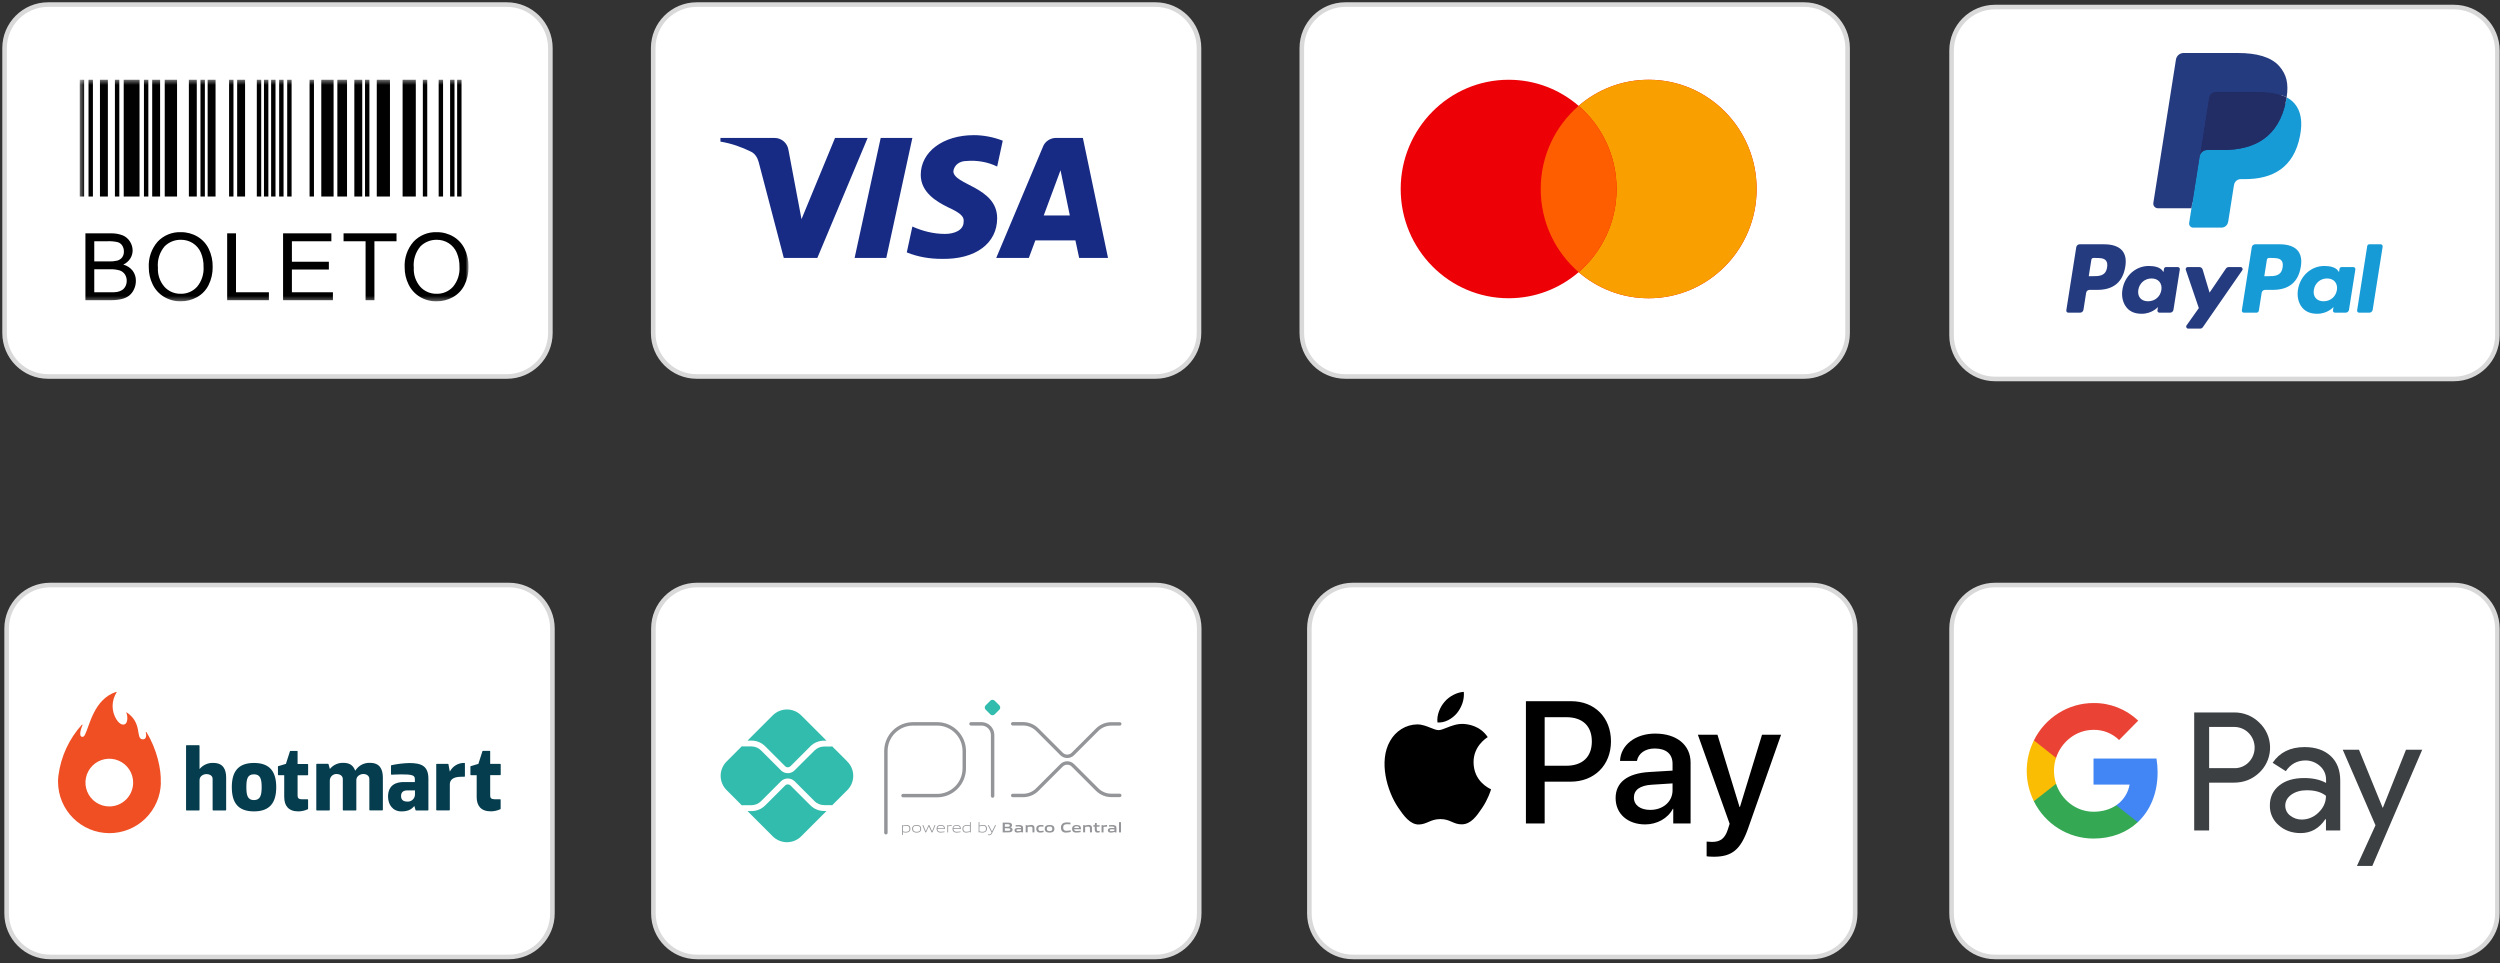 <svg xmlns="http://www.w3.org/2000/svg" width="545" height="210" viewBox="0 0 545 210" fill="none"><rect x="0" y="0" width="545" height="210" fill="#333333" stroke="none"/><path d="M534.943 1.538H434.929C429.691 1.538 425.445 5.785 425.445 11.025V73.125C425.445 78.365 429.691 82.612 434.929 82.612H534.943C540.181 82.612 544.427 78.365 544.427 73.125V11.025C544.427 5.785 540.181 1.538 534.943 1.538Z" fill="white" stroke="#D9D9D9"></path><path fill-rule="evenodd" clip-rule="evenodd" d="M458.726 53.256H453.361C452.994 53.256 452.682 53.523 452.625 53.886L450.454 67.648C450.411 67.92 450.621 68.164 450.897 68.164H453.458C453.825 68.164 454.137 67.897 454.194 67.534L454.78 63.822C454.835 63.459 455.149 63.192 455.515 63.192H457.213C460.748 63.192 462.788 61.482 463.321 58.092C463.561 56.608 463.331 55.443 462.637 54.627C461.874 53.731 460.521 53.256 458.726 53.256ZM459.345 58.283C459.052 60.209 457.581 60.209 456.158 60.209H455.349L455.917 56.612C455.949 56.395 456.139 56.235 456.358 56.235H456.729C457.698 56.235 458.612 56.235 459.084 56.787C459.365 57.117 459.452 57.606 459.345 58.283ZM474.762 58.221H472.193C471.974 58.221 471.786 58.381 471.752 58.599L471.638 59.317L471.458 59.057C470.903 58.249 469.662 57.98 468.424 57.98C465.585 57.98 463.161 60.131 462.688 63.148C462.443 64.653 462.792 66.092 463.645 67.096C464.428 68.019 465.549 68.403 466.88 68.403C469.168 68.403 470.438 66.932 470.438 66.932L470.322 67.646C470.279 67.919 470.489 68.164 470.763 68.164H473.078C473.445 68.164 473.755 67.897 473.814 67.534L475.202 58.737C475.247 58.467 475.036 58.221 474.762 58.221ZM471.181 63.223C470.934 64.692 469.768 65.677 468.284 65.677C467.537 65.677 466.941 65.438 466.558 64.984C466.178 64.534 466.034 63.892 466.154 63.178C466.387 61.723 467.57 60.705 469.034 60.705C469.763 60.705 470.357 60.947 470.746 61.405C471.138 61.867 471.293 62.512 471.181 63.223ZM485.864 58.221H488.445C488.807 58.221 489.018 58.626 488.812 58.923L480.225 71.322C480.087 71.523 479.858 71.642 479.613 71.642H477.035C476.671 71.642 476.459 71.233 476.669 70.936L479.344 67.161L476.5 58.812C476.402 58.522 476.616 58.221 476.925 58.221H479.461C479.791 58.221 480.082 58.437 480.177 58.753L481.686 63.795L485.246 58.548C485.386 58.343 485.617 58.221 485.864 58.221Z" fill="#253B80"></path><path fill-rule="evenodd" clip-rule="evenodd" d="M513.854 67.648L516.056 53.634C516.09 53.416 516.278 53.256 516.497 53.255H518.975C519.249 53.255 519.46 53.501 519.417 53.773L517.246 67.534C517.189 67.897 516.877 68.164 516.509 68.164H514.295C514.021 68.164 513.811 67.919 513.854 67.648ZM496.993 53.256H491.627C491.259 53.256 490.947 53.523 490.89 53.886L488.721 67.648C488.678 67.919 488.888 68.164 489.161 68.164H491.915C492.172 68.164 492.389 67.978 492.43 67.723L493.046 63.822C493.103 63.459 493.415 63.192 493.78 63.192H495.479C499.014 63.192 501.052 61.481 501.587 58.091C501.826 56.608 501.595 55.443 500.9 54.626C500.14 53.73 498.788 53.256 496.993 53.256ZM497.61 58.283C497.319 60.209 495.848 60.209 494.424 60.209H493.615L494.184 56.612C494.218 56.395 494.405 56.234 494.625 56.234H494.996C495.965 56.234 496.879 56.234 497.352 56.787C497.633 57.117 497.719 57.606 497.61 58.283ZM513.028 58.221H510.46C510.239 58.221 510.051 58.381 510.019 58.599L509.905 59.317L509.726 59.057C509.169 58.249 507.929 57.98 506.692 57.98C503.852 57.98 501.428 60.13 500.955 63.148C500.712 64.653 501.059 66.092 501.912 67.096C502.697 68.019 503.816 68.403 505.149 68.403C507.436 68.403 508.705 66.932 508.705 66.932L508.589 67.646C508.546 67.919 508.756 68.164 509.032 68.164H511.347C511.712 68.164 512.024 67.897 512.081 67.534L513.471 58.737C513.514 58.467 513.304 58.221 513.028 58.221ZM509.446 63.223C509.2 64.691 508.034 65.677 506.548 65.677C505.803 65.677 505.206 65.438 504.823 64.984C504.444 64.534 504.301 63.892 504.42 63.178C504.653 61.723 505.835 60.705 507.299 60.705C508.029 60.705 508.622 60.947 509.012 61.405C509.405 61.867 509.56 62.512 509.446 63.223Z" fill="#179BD7"></path><path d="M478.582 48.333L479.242 44.142L477.773 44.108H470.757L475.633 13.183C475.647 13.089 475.697 13.002 475.769 12.94C475.84 12.879 475.933 12.845 476.028 12.845H487.857C491.785 12.845 494.494 13.662 495.91 15.276C496.574 16.032 496.996 16.824 497.2 17.694C497.415 18.607 497.419 19.699 497.208 21.03L497.195 21.127V21.98L497.857 22.356C498.415 22.652 498.86 22.991 499.2 23.38C499.767 24.027 500.135 24.85 500.29 25.825C500.45 26.828 500.397 28.021 500.135 29.373C499.833 30.927 499.343 32.281 498.683 33.388C498.074 34.409 497.3 35.255 496.381 35.911C495.503 36.535 494.46 37.008 493.28 37.311C492.139 37.608 490.835 37.758 489.407 37.758H488.487C487.828 37.758 487.188 37.996 486.686 38.421C486.183 38.855 485.85 39.447 485.748 40.096L485.679 40.473L484.514 47.86L484.46 48.131C484.446 48.217 484.422 48.26 484.388 48.289C484.355 48.315 484.31 48.333 484.265 48.333H478.582Z" fill="#253B80"></path><path d="M498.486 21.226C498.45 21.452 498.41 21.682 498.365 21.92C496.805 29.932 491.468 32.7 484.652 32.7H481.18C480.348 32.7 479.644 33.305 479.515 34.128L477.737 45.401L477.235 48.597C477.151 49.137 477.566 49.624 478.111 49.624H484.267C484.996 49.624 485.614 49.094 485.729 48.375L485.79 48.062L486.948 40.705L487.024 40.301C487.136 39.579 487.757 39.05 488.487 39.05H489.407C495.37 39.05 500.04 36.627 501.404 29.618C501.975 26.69 501.68 24.245 500.171 22.525C499.714 22.006 499.148 21.576 498.486 21.226Z" fill="#179BD7"></path><path d="M496.853 20.575C496.615 20.506 496.369 20.443 496.117 20.386C495.863 20.331 495.603 20.281 495.336 20.238C494.399 20.087 493.375 20.015 492.277 20.015H483.005C482.775 20.015 482.56 20.067 482.365 20.16C481.937 20.366 481.62 20.771 481.543 21.267L479.57 33.764L479.513 34.128C479.644 33.306 480.346 32.7 481.18 32.7H484.65C491.466 32.7 496.803 29.931 498.364 21.92C498.41 21.683 498.45 21.452 498.484 21.226C498.09 21.017 497.662 20.838 497.201 20.685C497.089 20.647 496.972 20.611 496.853 20.575Z" fill="#222D65"></path><path d="M481.541 21.266C481.618 20.77 481.936 20.366 482.363 20.161C482.558 20.068 482.775 20.016 483.003 20.016H492.275C493.373 20.016 494.398 20.088 495.334 20.239C495.601 20.282 495.862 20.331 496.115 20.387C496.367 20.444 496.614 20.507 496.852 20.576C496.97 20.611 497.088 20.648 497.202 20.685C497.662 20.837 498.09 21.018 498.484 21.226C498.948 18.265 498.481 16.249 496.881 14.423C495.117 12.414 491.932 11.553 487.857 11.553H476.028C475.195 11.553 474.485 12.159 474.357 12.983L469.429 44.226C469.332 44.844 469.808 45.402 470.432 45.402H477.735L479.568 33.763L481.541 21.266Z" fill="#253B80"></path><path d="M393.294 1H293.28C288.042 1 283.796 5.248 283.796 10.488V72.588C283.796 77.827 288.042 82.075 293.28 82.075H393.294C398.531 82.075 402.778 77.827 402.778 72.588V10.488C402.778 5.248 398.531 1 393.294 1Z" fill="white" stroke="#D9D9D9"></path><path fill-rule="evenodd" clip-rule="evenodd" d="M344.149 59.329C340.04 62.876 334.71 65.018 328.885 65.018C315.887 65.018 305.351 54.356 305.351 41.203C305.351 28.05 315.887 17.387 328.885 17.387C334.71 17.387 340.04 19.529 344.149 23.077C348.258 19.529 353.588 17.387 359.413 17.387C372.411 17.387 382.947 28.05 382.947 41.203C382.947 54.356 372.411 65.018 359.413 65.018C353.588 65.018 348.258 62.876 344.149 59.329Z" fill="#ED0006"></path><path fill-rule="evenodd" clip-rule="evenodd" d="M344.149 59.329C349.208 54.961 352.417 48.461 352.417 41.203C352.417 33.945 349.208 27.445 344.149 23.077C348.258 19.529 353.588 17.387 359.413 17.387C372.411 17.387 382.947 28.05 382.947 41.203C382.947 54.356 372.411 65.018 359.413 65.018C353.588 65.018 348.258 62.876 344.149 59.329Z" fill="#F9A000"></path><path fill-rule="evenodd" clip-rule="evenodd" d="M344.146 23.077C349.207 27.445 352.414 33.945 352.414 41.203C352.414 48.461 349.207 54.961 344.146 59.329C339.086 54.961 335.877 48.461 335.877 41.203C335.877 33.945 339.086 27.445 344.146 23.077Z" fill="#FF5E00"></path><path d="M251.896 1H151.882C146.644 1 142.398 5.248 142.398 10.488V72.588C142.398 77.827 146.644 82.075 151.882 82.075H251.896C257.133 82.075 261.38 77.827 261.38 72.588V10.488C261.38 5.248 257.133 1 251.896 1Z" fill="white" stroke="#D9D9D9"></path><path fill-rule="evenodd" clip-rule="evenodd" d="M178.181 56.228H170.867L165.384 35.301C165.124 34.339 164.57 33.487 163.758 33.086C161.73 32.078 159.494 31.276 157.055 30.872V30.066H168.834C170.461 30.066 171.68 31.276 171.883 32.682L174.728 47.777L182.038 30.066H189.146L178.181 56.228ZM193.212 56.228H186.306L191.991 30.066H198.897L193.212 56.228ZM207.833 37.314C208.036 35.905 209.255 35.099 210.678 35.099C212.913 34.897 215.348 35.301 217.381 36.306L218.6 30.673C216.567 29.867 214.332 29.462 212.302 29.462C205.6 29.462 200.723 33.086 200.723 38.116C200.723 41.942 204.177 43.951 206.617 45.161C209.255 46.368 210.271 47.174 210.068 48.381C210.068 50.191 208.036 50.997 206.007 50.997C203.568 50.997 201.13 50.393 198.897 49.385L197.678 55.022C200.116 56.026 202.755 56.431 205.194 56.431C212.709 56.63 217.381 53.009 217.381 47.575C217.381 40.732 207.833 40.331 207.833 37.314ZM241.549 56.228L236.066 30.066H230.175C228.956 30.066 227.737 30.872 227.33 32.078L217.177 56.228H224.287L225.706 52.406H234.44L235.254 56.228H241.549ZM231.193 37.111L233.221 46.972H227.534L231.193 37.111Z" fill="#172B85"></path><path d="M110.497 1H10.484C5.246 1 1 5.248 1 10.488V72.588C1 77.827 5.246 82.075 10.484 82.075H110.497C115.735 82.075 119.981 77.827 119.981 72.588V10.488C119.981 5.248 115.735 1 110.497 1Z" fill="white" stroke="#D9D9D9"></path><mask id="mask0_142_5" style="mask-type:luminance" maskUnits="userSpaceOnUse" x="17" y="17" width="86" height="49"><path d="M102.15 17.387H17.381V65.688H102.15V17.387Z" fill="white"></path></mask><g mask="url(#mask0_142_5)"><path d="M17.381 17.387H18.34V42.84H17.381V17.387ZM19.298 17.387H20.256V42.84H19.298V17.387ZM25.052 17.387H26.01V42.84H25.052V17.387ZM43.703 17.387H44.661V42.84H43.703V17.387ZM49.939 17.387H50.897V42.84H49.939V17.387ZM55.985 17.387H56.944V42.84H55.985V17.387ZM57.544 17.387H58.502V42.84H57.545L57.544 17.387ZM59.104 17.387H60.062V42.84H59.104V17.387ZM60.858 17.387H61.816V42.84H60.858L60.858 17.387ZM62.611 17.387H63.569V42.84H62.611V17.387ZM67.486 17.387H68.444V42.84H67.485L67.486 17.387ZM79.573 17.387H80.531V42.84H79.573V17.387ZM92.18 17.387H93.138V42.84H92.18L92.18 17.387ZM95.629 17.387H96.587V42.84H95.629V17.387ZM98.122 17.387H99.08V42.84H98.122V17.387ZM99.656 17.387H100.614V42.84H99.656V17.387ZM31.38 17.387H32.338V42.84H31.38V17.387ZM21.791 17.387H23.517V42.84H21.791V17.387ZM33.178 17.387H34.903V42.84H33.178V17.387ZM41.173 17.387H42.899V42.84H41.173V17.387ZM45.267 17.387H46.992V42.84H45.267V17.387ZM51.7 17.387H53.425V42.84H51.7V17.387ZM70.04 17.387H72.724V42.84H70.04V17.387ZM73.546 17.387H75.653V42.84H73.543L73.546 17.387ZM77.244 17.387H78.969V42.84H77.244V17.387ZM82.135 17.387H85.012V42.84H82.135V17.387ZM87.768 17.387H90.645V42.84H87.768V17.387ZM26.969 17.387H30.419V42.84H26.969V17.387ZM35.912 17.387H38.596V42.84H35.912V17.387Z" fill="#010101"></path><path d="M18.621 65.438V50.87H24.085C24.999 50.835 25.91 50.985 26.763 51.312C27.417 51.592 27.969 52.067 28.342 52.674C28.711 53.247 28.91 53.914 28.913 54.597C28.913 55.219 28.738 55.828 28.407 56.355C28.034 56.936 27.503 57.397 26.877 57.686C27.681 57.893 28.395 58.357 28.911 59.007C29.388 59.642 29.638 60.419 29.621 61.213C29.626 61.873 29.479 62.524 29.189 63.117C28.945 63.648 28.577 64.113 28.117 64.474C27.638 64.818 27.096 65.063 26.522 65.196C25.752 65.372 24.964 65.454 24.174 65.44L18.621 65.438ZM20.55 56.992H23.699C24.314 57.016 24.93 56.959 25.53 56.823C25.969 56.712 26.359 56.457 26.637 56.099C26.895 55.726 27.026 55.28 27.009 54.827C27.018 54.377 26.897 53.934 26.661 53.551C26.436 53.187 26.086 52.918 25.677 52.794C24.951 52.627 24.206 52.558 23.462 52.59H20.55L20.55 56.992ZM20.55 63.72H24.175C24.613 63.731 25.052 63.708 25.487 63.651C25.881 63.587 26.258 63.449 26.6 63.243C26.912 63.042 27.166 62.761 27.334 62.43C27.532 62.053 27.631 61.633 27.623 61.209C27.637 60.702 27.491 60.203 27.207 59.784C26.925 59.381 26.518 59.084 26.049 58.939C25.355 58.752 24.637 58.669 23.919 58.695H20.55V63.72ZM32.437 58.345C32.315 56.269 33.014 54.228 34.383 52.663C35.029 51.986 35.81 51.452 36.677 51.098C37.544 50.745 38.475 50.579 39.41 50.612C40.688 50.594 41.945 50.928 43.046 51.577C44.116 52.209 44.975 53.145 45.514 54.265C46.095 55.485 46.386 56.823 46.362 58.175C46.387 59.549 46.081 60.908 45.471 62.139C44.917 63.26 44.033 64.183 42.938 64.785C41.856 65.382 40.638 65.692 39.402 65.684C38.109 65.706 36.836 65.362 35.728 64.693C34.663 64.047 33.809 63.103 33.273 61.978C32.72 60.847 32.434 59.604 32.437 58.345ZM34.425 58.375C34.342 59.891 34.853 61.38 35.849 62.525C36.298 63.017 36.847 63.407 37.46 63.669C38.073 63.93 38.735 64.057 39.401 64.041C40.071 64.058 40.737 63.93 41.353 63.665C41.969 63.401 42.52 63.006 42.969 62.508C43.974 61.293 44.477 59.739 44.375 58.166C44.402 57.1 44.2 56.041 43.783 55.06C43.416 54.214 42.803 53.497 42.026 53.002C41.248 52.513 40.346 52.26 39.427 52.272C38.777 52.262 38.13 52.381 37.526 52.622C36.921 52.864 36.371 53.222 35.906 53.678C35.355 54.32 34.941 55.067 34.686 55.874C34.431 56.681 34.343 57.531 34.425 58.373V58.375ZM49.522 65.439V50.87H51.449V63.718H58.62V65.438L49.522 65.439ZM61.709 65.439V50.87H72.239V52.59H63.635V57.053H71.692V58.763H63.635V63.72H72.577V65.44L61.709 65.439ZM79.697 65.439V52.59H74.897V50.87H86.44V52.59H81.623V65.438L79.697 65.439ZM88.217 58.345C88.097 56.268 88.798 54.228 90.169 52.664C90.814 51.986 91.596 51.453 92.462 51.099C93.329 50.745 94.26 50.58 95.196 50.613C96.473 50.595 97.73 50.929 98.831 51.578C99.901 52.21 100.76 53.145 101.299 54.266C101.881 55.486 102.171 56.824 102.147 58.176C102.171 59.55 101.865 60.909 101.254 62.14C100.699 63.263 99.812 64.187 98.713 64.788C97.631 65.385 96.413 65.695 95.177 65.687C93.883 65.709 92.609 65.365 91.501 64.694C90.438 64.047 89.586 63.104 89.052 61.979C88.499 60.848 88.213 59.604 88.217 58.345ZM90.205 58.375C90.122 59.891 90.633 61.38 91.629 62.525C92.078 63.017 92.628 63.407 93.241 63.669C93.854 63.93 94.515 64.057 95.181 64.041C95.853 64.06 96.522 63.933 97.14 63.669C97.758 63.405 98.311 63.009 98.762 62.51C99.767 61.295 100.27 59.741 100.168 58.167C100.189 57.1 99.98 56.041 99.557 55.062C99.19 54.216 98.578 53.499 97.8 53.004C97.022 52.516 96.121 52.262 95.203 52.274C94.552 52.264 93.906 52.383 93.302 52.624C92.697 52.866 92.146 53.224 91.681 53.68C91.132 54.322 90.718 55.069 90.465 55.876C90.211 56.682 90.123 57.531 90.205 58.373V58.375Z" fill="black"></path></g><path d="M534.943 127.538H434.929C429.691 127.538 425.445 131.785 425.445 137.025V199.125C425.445 204.365 429.691 208.613 434.929 208.613H534.943C540.181 208.613 544.427 204.365 544.427 199.125V137.025C544.427 131.785 540.181 127.538 534.943 127.538Z" fill="white" stroke="#D9D9D9"></path><path fill-rule="evenodd" clip-rule="evenodd" d="M481.589 181.04V170.618H486.967C489.169 170.618 491.03 169.879 492.546 168.423L492.909 168.053C495.679 165.037 495.498 160.339 492.546 157.549C491.07 156.072 489.049 155.272 486.967 155.313H478.335V181.04H481.589ZM481.591 167.458V158.472H487.048C488.221 158.472 489.333 158.924 490.163 159.744C491.921 161.468 491.961 164.34 490.264 166.125C489.435 167.007 488.262 167.499 487.048 167.458H481.591ZM508.091 164.812C506.696 163.519 504.796 162.863 502.39 162.863C499.298 162.863 496.974 164.012 495.437 166.289L498.307 168.115C499.359 166.556 500.793 165.776 502.612 165.776C503.766 165.776 504.877 166.207 505.746 166.987C506.596 167.725 507.08 168.792 507.08 169.92V170.679C505.827 169.982 504.251 169.613 502.311 169.613C500.047 169.613 498.226 170.146 496.872 171.233C495.518 172.321 494.83 173.757 494.83 175.583C494.791 177.245 495.498 178.825 496.751 179.891C498.024 181.04 499.641 181.615 501.542 181.615C503.785 181.615 505.565 180.609 506.918 178.599H507.06V181.04H510.174V170.187C510.174 167.91 509.486 166.104 508.091 164.812ZM499.259 177.799C498.591 177.306 498.186 176.506 498.186 175.644C498.186 174.68 498.631 173.88 499.5 173.244C500.39 172.608 501.502 172.28 502.816 172.28C504.637 172.259 506.051 172.67 507.063 173.49C507.063 174.885 506.516 176.096 505.446 177.122C504.475 178.106 503.161 178.66 501.785 178.66C500.876 178.681 499.986 178.373 499.259 177.799ZM517.168 188.775L528.043 163.437H524.507L519.472 176.075H519.411L514.257 163.437H510.719L517.856 179.912L513.812 188.775H517.168Z" fill="#3C4043"></path><path d="M470.358 168.361C470.358 167.356 470.277 166.351 470.115 165.366H456.389V171.049H464.254C463.93 172.875 462.878 174.516 461.341 175.542V179.235H466.032C468.782 176.67 470.358 172.875 470.358 168.361Z" fill="#4285F4"></path><path d="M456.387 182.805C460.309 182.805 463.624 181.492 466.03 179.235L461.34 175.542C460.026 176.445 458.348 176.958 456.387 176.958C452.587 176.958 449.373 174.352 448.221 170.864H443.389V174.68C445.855 179.666 450.89 182.805 456.387 182.805Z" fill="#34A853"></path><path d="M448.221 170.864C447.614 169.038 447.614 167.048 448.221 165.202V161.406H443.389C441.306 165.571 441.306 170.495 443.389 174.66L448.221 170.864Z" fill="#FBBC04"></path><path d="M456.387 159.108C458.47 159.067 460.471 159.867 461.967 161.324L466.132 157.098C463.483 154.595 460.007 153.22 456.387 153.261C450.89 153.261 445.855 156.421 443.389 161.406L448.221 165.222C449.373 161.714 452.587 159.108 456.387 159.108Z" fill="#EA4335"></path><path d="M394.943 127.538H294.929C289.691 127.538 285.445 131.785 285.445 137.025V199.125C285.445 204.365 289.691 208.613 294.929 208.613H394.943C400.181 208.613 404.427 204.365 404.427 199.125V137.025C404.427 131.785 400.181 127.538 394.943 127.538Z" fill="white" stroke="#D9D9D9"></path><path fill-rule="evenodd" clip-rule="evenodd" d="M313.366 157.494C314.989 157.63 316.61 156.673 317.622 155.459C318.619 154.211 319.277 152.535 319.108 150.825C317.674 150.893 315.899 151.783 314.887 153.031C313.958 154.108 313.165 155.852 313.366 157.494ZM332.65 179.517V152.86H342.529C347.628 152.86 351.192 156.416 351.192 161.615C351.192 166.813 347.56 170.404 342.394 170.404H336.737V179.517H332.65ZM319.091 157.819C317.663 157.735 316.36 158.254 315.308 158.672C314.63 158.941 314.056 159.169 313.62 159.169C313.13 159.169 312.533 158.929 311.863 158.659C310.983 158.306 309.98 157.902 308.926 157.921C306.512 157.955 304.265 159.34 303.032 161.546C300.499 165.958 302.373 172.49 304.822 176.081C306.022 177.859 307.457 179.808 309.348 179.74C310.18 179.708 310.778 179.451 311.399 179.185C312.111 178.878 312.852 178.56 314.008 178.56C315.125 178.56 315.834 178.87 316.513 179.168C317.16 179.451 317.781 179.722 318.703 179.706C320.662 179.671 321.895 177.927 323.093 176.149C324.387 174.24 324.956 172.378 325.042 172.095L325.052 172.062C325.052 172.062 325.033 172.053 325.006 172.04C324.573 171.839 321.267 170.307 321.236 166.197C321.203 162.748 323.857 161 324.276 160.725C324.3 160.708 324.318 160.697 324.326 160.691C322.636 158.161 320.003 157.887 319.091 157.819ZM358.655 179.723C361.223 179.723 363.602 178.406 364.683 176.32H364.768V179.517H368.549V166.249C368.549 162.401 365.511 159.922 360.833 159.922C356.494 159.922 353.285 162.435 353.166 165.889H356.848C357.153 164.248 358.655 163.171 360.716 163.171C363.214 163.171 364.616 164.351 364.616 166.522V167.993L359.516 168.3C354.772 168.591 352.204 170.557 352.204 173.977C352.204 177.431 354.856 179.723 358.655 179.723ZM359.752 176.559C357.574 176.559 356.189 175.499 356.189 173.875C356.189 172.199 357.524 171.224 360.072 171.07L364.616 170.78V172.285C364.616 174.781 362.521 176.559 359.752 176.559ZM381.096 180.561C379.458 185.229 377.583 186.768 373.598 186.768C373.295 186.768 372.283 186.733 372.045 186.665V183.468C372.298 183.502 372.924 183.536 373.245 183.536C375.052 183.536 376.064 182.766 376.688 180.766L377.061 179.586L370.138 160.178H374.409L379.222 175.927H379.306L384.119 160.178H388.273L381.096 180.561ZM336.737 156.348H341.448C344.995 156.348 347.021 158.263 347.021 161.632C347.021 165 344.995 166.933 341.43 166.933H336.737V156.348Z" fill="black"></path><path d="M251.943 127.538H151.929C146.691 127.538 142.445 131.785 142.445 137.025V199.125C142.445 204.365 146.691 208.613 151.929 208.613H251.943C257.181 208.613 261.427 204.365 261.427 199.125V137.025C261.427 131.785 257.181 127.538 251.943 127.538Z" fill="white" stroke="#D9D9D9"></path><path d="M193.126 181.535V163.732C193.126 162.953 193.28 162.182 193.576 161.463C193.875 160.743 194.311 160.089 194.863 159.539C195.413 158.988 196.066 158.551 196.785 158.253C197.504 157.955 198.277 157.802 199.055 157.802H204.304C205.871 157.806 207.375 158.431 208.482 159.541C209.589 160.652 210.211 162.156 210.211 163.725V167.514C210.211 169.087 209.587 170.596 208.475 171.708C207.363 172.821 205.856 173.445 204.283 173.445H196.86" stroke="#939598" stroke-width="0.751" stroke-linecap="round" stroke-linejoin="round"></path><path d="M211.682 157.799H213.957C214.603 157.799 215.222 158.056 215.677 158.512C216.134 158.969 216.391 159.588 216.391 160.234V173.535" stroke="#939598" stroke-width="0.751" stroke-linecap="round" stroke-linejoin="round"></path><path d="M215.898 155.739L214.865 154.705C214.805 154.644 214.757 154.571 214.724 154.492C214.691 154.412 214.674 154.326 214.674 154.24C214.674 154.154 214.691 154.068 214.724 153.988C214.757 153.909 214.805 153.836 214.865 153.775L215.898 152.743C215.959 152.682 216.031 152.633 216.112 152.6C216.191 152.567 216.276 152.55 216.362 152.55C216.45 152.55 216.535 152.567 216.614 152.6C216.695 152.633 216.767 152.682 216.828 152.743L217.861 153.775C217.923 153.836 217.971 153.909 218.004 153.988C218.036 154.068 218.054 154.154 218.054 154.24C218.054 154.326 218.036 154.412 218.004 154.492C217.971 154.571 217.923 154.644 217.861 154.705L216.828 155.739C216.767 155.8 216.695 155.849 216.614 155.882C216.535 155.915 216.45 155.932 216.362 155.932C216.276 155.932 216.191 155.915 216.112 155.882C216.031 155.849 215.959 155.8 215.898 155.739Z" fill="#32BCAD"></path><path d="M220.77 157.789H223.03C224.192 157.789 225.308 158.251 226.131 159.073L231.417 164.36C231.58 164.524 231.773 164.653 231.985 164.742C232.199 164.83 232.426 164.875 232.657 164.875C232.887 164.875 233.114 164.83 233.328 164.742C233.54 164.653 233.733 164.524 233.895 164.36L239.169 159.092C239.575 158.685 240.06 158.362 240.591 158.142C241.124 157.921 241.693 157.808 242.269 157.808H244.105" stroke="#939598" stroke-width="0.751" stroke-linecap="round" stroke-linejoin="round"></path><path d="M220.77 173.416H223.03C224.192 173.416 225.308 172.953 226.131 172.131L231.417 166.846C231.58 166.682 231.773 166.553 231.985 166.465C232.199 166.376 232.426 166.331 232.657 166.331C232.887 166.331 233.114 166.376 233.328 166.465C233.54 166.553 233.733 166.682 233.895 166.846L239.169 172.112C239.575 172.519 240.06 172.842 240.591 173.063C241.124 173.283 241.693 173.397 242.269 173.397H244.105" stroke="#939598" stroke-width="0.751" stroke-linecap="round" stroke-linejoin="round"></path><path d="M179.654 176.793C179.095 176.795 178.541 176.686 178.026 176.472C177.51 176.259 177.043 175.945 176.65 175.549L172.311 171.221C172.16 171.074 171.954 170.992 171.742 170.992C171.53 170.992 171.327 171.074 171.173 171.221L166.821 175.574C166.426 175.97 165.959 176.283 165.443 176.497C164.928 176.711 164.374 176.82 163.817 176.818H162.962L168.454 182.314C169.278 183.137 170.396 183.6 171.561 183.6C172.725 183.6 173.842 183.137 174.667 182.314L180.174 176.802L179.654 176.793Z" fill="#32BCAD"></path><path d="M163.814 161.448C164.371 161.447 164.924 161.556 165.44 161.77C165.955 161.983 166.423 162.297 166.817 162.692L171.17 167.047C171.322 167.198 171.525 167.282 171.739 167.282C171.953 167.282 172.158 167.198 172.308 167.047L176.646 162.708C177.039 162.313 177.507 161.999 178.022 161.785C178.538 161.572 179.091 161.463 179.65 161.464H180.174L174.667 155.954C174.26 155.546 173.775 155.222 173.242 155.001C172.71 154.78 172.137 154.666 171.561 154.666C170.984 154.666 170.413 154.78 169.88 155.001C169.347 155.222 168.863 155.546 168.454 155.954L162.962 161.448H163.814Z" fill="#32BCAD"></path><path d="M184.729 166.021L181.404 162.696C181.33 162.726 181.249 162.742 181.169 162.743H179.655C178.867 162.746 178.112 163.061 177.555 163.618L173.211 167.948C173.018 168.142 172.789 168.295 172.537 168.399C172.284 168.504 172.013 168.558 171.741 168.557C171.189 168.558 170.658 168.34 170.268 167.95L165.914 163.596C165.357 163.038 164.603 162.724 163.815 162.72H161.955C161.879 162.719 161.803 162.704 161.731 162.675L158.391 166.018C157.982 166.426 157.658 166.91 157.437 167.443C157.216 167.977 157.102 168.548 157.102 169.125C157.102 169.702 157.216 170.274 157.437 170.807C157.658 171.34 157.982 171.825 158.391 172.233L161.731 175.575C161.803 175.547 161.879 175.531 161.955 175.53H163.815C164.603 175.526 165.357 175.212 165.914 174.655L170.268 170.3C170.665 169.922 171.19 169.71 171.739 169.71C172.287 169.71 172.815 169.922 173.211 170.3L177.548 174.639C178.107 175.196 178.861 175.51 179.649 175.514H181.161C181.244 175.515 181.323 175.532 181.397 175.563L184.722 172.238C185.546 171.413 186.008 170.296 186.008 169.13C186.008 167.965 185.546 166.847 184.722 166.023" fill="#32BCAD"></path><path d="M197.64 180.021C197.365 180.033 197.092 180.075 196.825 180.145V181.23C197.03 181.302 197.244 181.338 197.461 181.337C198.004 181.337 198.261 181.153 198.261 180.674C198.261 180.224 198.049 180.021 197.64 180.021ZM196.642 182.035V179.891H196.792L196.808 179.984C197.085 179.91 197.37 179.864 197.656 179.848C197.854 179.834 198.053 179.891 198.213 180.009C198.301 180.094 198.368 180.198 198.411 180.314C198.453 180.429 198.468 180.552 198.458 180.674C198.468 180.81 198.441 180.946 198.379 181.068C198.318 181.19 198.223 181.293 198.108 181.365C197.911 181.462 197.694 181.51 197.477 181.505C197.254 181.504 197.035 181.47 196.823 181.405V182.035H196.642Z" fill="#939598"></path><path d="M199.827 180.016C199.284 180.016 199.043 180.191 199.043 180.665C199.043 181.139 199.282 181.337 199.827 181.337C200.374 181.337 200.612 181.162 200.612 180.689C200.612 180.217 200.372 180.016 199.827 180.016ZM200.527 181.337C200.319 181.467 200.074 181.528 199.827 181.512C199.582 181.527 199.337 181.465 199.127 181.337C199.03 181.259 198.953 181.158 198.905 181.043C198.855 180.927 198.836 180.802 198.848 180.677C198.837 180.552 198.856 180.427 198.905 180.311C198.955 180.196 199.03 180.094 199.127 180.016C199.337 179.886 199.582 179.825 199.827 179.841C200.074 179.825 200.317 179.886 200.527 180.016C200.624 180.094 200.701 180.195 200.75 180.309C200.8 180.424 200.819 180.549 200.806 180.674C200.819 180.799 200.8 180.925 200.751 181.041C200.701 181.156 200.625 181.258 200.527 181.337Z" fill="#939598"></path><path d="M203.098 181.461L202.493 180.159H202.481L201.884 181.461H201.727L201.081 179.886H201.284L201.82 181.204H201.832L202.417 179.886H202.593L203.193 181.204H203.205L203.729 179.886H203.926L203.279 181.461H203.098Z" fill="#939598"></path><path d="M205.085 180.012C204.581 180.012 204.412 180.236 204.386 180.56H205.795C205.781 180.201 205.599 180.012 205.097 180.012H205.085ZM205.097 181.505C204.864 181.53 204.631 181.467 204.443 181.33C204.354 181.247 204.283 181.145 204.236 181.031C204.191 180.917 204.172 180.794 204.181 180.672C204.174 180.545 204.197 180.418 204.248 180.301C204.298 180.185 204.376 180.082 204.473 180C204.657 179.886 204.871 179.831 205.085 179.842C205.305 179.829 205.524 179.882 205.714 179.995C205.942 180.147 205.985 180.415 205.985 180.719H204.374C204.374 181.041 204.485 181.328 205.095 181.328C205.367 181.322 205.638 181.291 205.905 181.237V181.402C205.635 181.459 205.357 181.491 205.079 181.5" fill="#939598"></path><path d="M206.509 181.461V179.886H206.661L206.676 179.979C206.928 179.896 207.19 179.85 207.454 179.842H207.476V180.017H207.433C207.181 180.023 206.933 180.065 206.693 180.142V181.458L206.509 181.461Z" fill="#939598"></path><path d="M208.542 180.012C208.038 180.012 207.868 180.236 207.844 180.56H209.254C209.239 180.201 209.056 180.012 208.556 180.012H208.542ZM208.556 181.505C208.323 181.529 208.09 181.467 207.902 181.33C207.816 181.246 207.749 181.144 207.706 181.031C207.664 180.918 207.647 180.797 207.657 180.677C207.65 180.55 207.673 180.423 207.725 180.307C207.775 180.19 207.852 180.087 207.949 180.005C208.133 179.891 208.347 179.836 208.563 179.848C208.782 179.834 208.999 179.887 209.189 180C209.416 180.152 209.459 180.42 209.459 180.724H207.85C207.85 181.046 207.963 181.334 208.571 181.334C208.844 181.327 209.114 181.296 209.382 181.242V181.407C209.109 181.464 208.833 181.497 208.556 181.505Z" fill="#939598"></path><path d="M211.446 180.121C211.242 180.05 211.029 180.014 210.813 180.016C210.268 180.016 210.009 180.2 210.009 180.677C210.009 181.155 210.222 181.33 210.632 181.33C210.908 181.317 211.18 181.277 211.446 181.209V180.121ZM211.48 181.461L211.465 181.367C211.187 181.442 210.904 181.488 210.616 181.505C210.418 181.52 210.22 181.463 210.061 181.342C209.971 181.257 209.904 181.153 209.861 181.038C209.818 180.923 209.802 180.799 209.814 180.677C209.804 180.542 209.83 180.406 209.892 180.284C209.954 180.163 210.047 180.061 210.163 179.989C210.361 179.89 210.578 179.842 210.799 179.848C211.018 179.85 211.237 179.884 211.448 179.947V179.228H211.632V181.461H211.48Z" fill="#939598"></path><path d="M214.329 180.021C214.053 180.033 213.779 180.075 213.513 180.145V181.227C213.717 181.301 213.931 181.339 214.148 181.337C214.693 181.337 214.95 181.153 214.95 180.674C214.95 180.224 214.738 180.021 214.329 180.021ZM214.796 181.365C214.601 181.462 214.384 181.51 214.165 181.505C213.927 181.503 213.691 181.462 213.465 181.386V181.461H213.339V179.228H213.515V179.972C213.788 179.902 214.065 179.859 214.346 179.842C214.545 179.829 214.741 179.886 214.901 180.003C214.989 180.089 215.058 180.193 215.1 180.308C215.143 180.423 215.158 180.546 215.146 180.669C215.157 180.805 215.131 180.941 215.069 181.063C215.007 181.185 214.914 181.288 214.796 181.36" fill="#939598"></path><path d="M215.377 182.072V181.897C215.465 181.897 215.552 181.913 215.61 181.913C215.715 181.922 215.822 181.894 215.912 181.836C216 181.777 216.067 181.69 216.102 181.589L216.16 181.465L215.339 179.89H215.552L216.252 181.244H216.264L216.933 179.89H217.14L216.265 181.652C216.103 181.972 215.929 182.078 215.61 182.078C215.533 182.081 215.455 182.079 215.377 182.072Z" fill="#939598"></path><path d="M219.671 180.565H219.061V181.117H219.673C220.094 181.117 220.252 181.069 220.252 180.838C220.252 180.607 220.033 180.565 219.671 180.565ZM219.559 179.673H219.061V180.233H219.561C219.976 180.233 220.14 180.184 220.14 179.949C220.14 179.715 219.931 179.673 219.559 179.673ZM220.504 181.312C220.28 181.454 220.009 181.461 219.516 181.461H218.586V179.331H219.493C219.919 179.331 220.181 179.331 220.397 179.468C220.469 179.511 220.528 179.574 220.568 179.648C220.606 179.723 220.623 179.807 220.616 179.891C220.621 179.996 220.592 180.1 220.53 180.186C220.469 180.272 220.381 180.334 220.28 180.364V180.376C220.554 180.437 220.73 180.577 220.73 180.88C220.737 180.966 220.719 181.052 220.68 181.129C220.638 181.205 220.578 181.269 220.504 181.312Z" fill="#939598"></path><path d="M222.589 180.801C222.413 180.786 222.22 180.777 222.023 180.777C221.702 180.777 221.59 180.842 221.59 180.989C221.59 181.136 221.683 181.199 221.928 181.199C222.151 181.191 222.371 181.16 222.589 181.106V180.801ZM222.68 181.461L222.668 181.367C222.39 181.446 222.104 181.492 221.816 181.505C221.651 181.516 221.485 181.476 221.342 181.389C221.285 181.345 221.239 181.288 221.208 181.222C221.177 181.155 221.163 181.083 221.168 181.01C221.163 180.92 221.187 180.832 221.233 180.756C221.282 180.68 221.351 180.62 221.432 180.584C221.62 180.514 221.821 180.484 222.021 180.497C222.185 180.497 222.406 180.506 222.591 180.518V180.497C222.591 180.252 222.428 180.171 221.987 180.171C221.811 180.171 221.608 180.18 221.409 180.199V179.881C221.63 179.863 221.878 179.851 222.082 179.851C222.335 179.829 222.589 179.879 222.815 179.996C222.989 180.124 223.027 180.301 223.027 180.535V181.465L222.68 181.461Z" fill="#939598"></path><path d="M225.079 181.461V180.586C225.079 180.301 224.932 180.198 224.67 180.198C224.455 180.207 224.239 180.241 224.03 180.297V181.454H223.598V179.879H223.948L223.965 179.977C224.237 179.898 224.518 179.85 224.803 179.835C224.996 179.82 225.187 179.878 225.341 179.996C225.405 180.06 225.453 180.138 225.484 180.223C225.513 180.308 225.525 180.398 225.515 180.488V181.449L225.079 181.461Z" fill="#939598"></path><path d="M226.746 181.505C226.537 181.521 226.329 181.462 226.162 181.339C226.072 181.254 226.003 181.15 225.96 181.035C225.917 180.92 225.901 180.796 225.913 180.674C225.905 180.544 225.929 180.414 225.986 180.297C226.041 180.179 226.127 180.078 226.232 180.003C226.443 179.886 226.682 179.832 226.922 179.848C227.096 179.848 227.281 179.86 227.475 179.877V180.213C227.317 180.2 227.125 180.185 226.974 180.185C226.558 180.185 226.362 180.317 226.362 180.677C226.362 181.038 226.51 181.162 226.85 181.162C227.072 181.155 227.293 181.128 227.51 181.082V181.405C227.258 181.463 227.003 181.496 226.746 181.505Z" fill="#939598"></path><path d="M228.809 180.177C228.393 180.177 228.209 180.308 228.209 180.665C228.209 181.022 228.384 181.174 228.809 181.174C229.234 181.174 229.402 181.046 229.402 180.689C229.402 180.332 229.228 180.177 228.809 180.177ZM229.562 181.339C229.333 181.468 229.071 181.526 228.809 181.505C228.546 181.525 228.284 181.468 228.053 181.339C227.952 181.264 227.871 181.163 227.819 181.047C227.767 180.931 227.745 180.804 227.758 180.677C227.746 180.55 227.767 180.422 227.819 180.306C227.871 180.189 227.952 180.088 228.053 180.012C228.284 179.884 228.546 179.827 228.809 179.848C229.071 179.828 229.333 179.885 229.562 180.012C229.664 180.088 229.743 180.188 229.795 180.304C229.847 180.42 229.866 180.548 229.854 180.674C229.866 180.8 229.847 180.928 229.795 181.044C229.743 181.161 229.664 181.262 229.562 181.339Z" fill="#939598"></path><path d="M232.383 181.505C232.109 181.522 231.838 181.444 231.618 181.283C231.362 181.073 231.285 180.746 231.285 180.394C231.276 180.219 231.311 180.044 231.386 179.886C231.462 179.728 231.576 179.592 231.718 179.489C231.992 179.337 232.306 179.267 232.618 179.288C232.854 179.288 233.095 179.303 233.361 179.324V179.708C233.135 179.688 232.854 179.673 232.638 179.673C232.031 179.673 231.773 179.904 231.773 180.394C231.773 180.884 232.011 181.118 232.459 181.118C232.778 181.108 233.097 181.065 233.407 180.991V181.372C233.071 181.451 232.728 181.494 232.383 181.505Z" fill="#939598"></path><path d="M234.701 180.128C234.337 180.128 234.195 180.257 234.175 180.497H235.225C235.213 180.241 235.064 180.128 234.701 180.128ZM234.635 181.505C234.401 181.526 234.164 181.464 233.97 181.33C233.882 181.247 233.813 181.145 233.769 181.031C233.725 180.917 233.707 180.795 233.718 180.674C233.711 180.548 233.735 180.423 233.785 180.307C233.837 180.192 233.914 180.091 234.013 180.012C234.219 179.888 234.459 179.83 234.701 179.848C234.937 179.833 235.173 179.888 235.38 180.005C235.632 180.18 235.654 180.457 235.658 180.78H234.164C234.175 181.02 234.302 181.174 234.744 181.174C235.025 181.168 235.304 181.141 235.58 181.094V181.402C235.268 181.461 234.952 181.495 234.635 181.505Z" fill="#939598"></path><path d="M237.606 181.461V180.586C237.606 180.301 237.46 180.198 237.199 180.198C236.984 180.207 236.768 180.241 236.559 180.297V181.454H236.12V179.879H236.478L236.494 179.977C236.768 179.898 237.049 179.85 237.332 179.835C237.525 179.82 237.718 179.878 237.872 179.996C237.936 180.06 237.984 180.138 238.015 180.223C238.044 180.308 238.054 180.398 238.046 180.488V181.449L237.606 181.461Z" fill="#939598"></path><path d="M239.284 181.505C239.188 181.514 239.089 181.499 239.001 181.459C238.912 181.42 238.834 181.359 238.775 181.281C238.689 181.138 238.648 180.972 238.66 180.805V180.217H238.343V179.891H238.66L238.706 179.415H239.096V179.891H239.713V180.217H239.096V180.721C239.089 180.823 239.105 180.925 239.139 181.02C239.165 181.071 239.208 181.112 239.258 181.138C239.31 181.164 239.367 181.174 239.424 181.166C239.529 181.164 239.634 181.153 239.738 181.134V181.449C239.589 181.482 239.438 181.501 239.284 181.505Z" fill="#939598"></path><path d="M240.141 181.461V179.886H240.491L240.507 179.984C240.758 179.9 241.019 179.852 241.284 179.842H241.34V180.217C241.29 180.217 241.231 180.217 241.188 180.217C240.979 180.218 240.772 180.245 240.572 180.297V181.458L240.141 181.461Z" fill="#939598"></path><path d="M242.943 180.801C242.76 180.786 242.572 180.777 242.378 180.777C242.057 180.777 241.945 180.842 241.945 180.989C241.945 181.136 242.04 181.199 242.284 181.199C242.507 181.191 242.728 181.16 242.943 181.106V180.801ZM243.036 181.461L243.019 181.372C242.741 181.451 242.455 181.497 242.167 181.51C242 181.521 241.834 181.481 241.691 181.395C241.633 181.351 241.588 181.293 241.557 181.227C241.526 181.16 241.512 181.088 241.517 181.015C241.512 180.923 241.536 180.832 241.586 180.755C241.636 180.678 241.708 180.618 241.795 180.584C241.981 180.516 242.181 180.487 242.381 180.5C242.545 180.5 242.767 180.509 242.95 180.521V180.497C242.95 180.252 242.788 180.171 242.347 180.171C242.172 180.171 241.967 180.18 241.769 180.199V179.881C241.99 179.863 242.24 179.851 242.443 179.851C242.695 179.829 242.948 179.879 243.172 179.996C243.348 180.124 243.388 180.301 243.388 180.535V181.465L243.036 181.461Z" fill="#939598"></path><path d="M243.94 179.228H244.38V181.461H243.94V179.228Z" fill="#939598"></path><path d="M110.943 127.538H10.929C5.691 127.538 1.445 131.785 1.445 137.025V199.125C1.445 204.365 5.691 208.613 10.929 208.613H110.943C116.181 208.613 120.427 204.365 120.427 199.125V137.025C120.427 131.785 116.181 127.538 110.943 127.538Z" fill="white" stroke="#D9D9D9"></path><path d="M40.561 176.551V162.589C40.559 162.572 40.563 162.556 40.568 162.541C40.573 162.526 40.584 162.512 40.594 162.5C40.604 162.488 40.618 162.478 40.633 162.472C40.647 162.465 40.664 162.461 40.68 162.46H43.368C43.403 162.46 43.436 162.474 43.46 162.498C43.482 162.522 43.496 162.555 43.496 162.589V167.62H43.537C43.899 167.187 44.356 166.845 44.874 166.619C45.389 166.393 45.952 166.29 46.515 166.319C48.626 166.319 49.302 167.699 49.302 169.529V176.551C49.302 176.585 49.29 176.618 49.266 176.642C49.242 176.666 49.209 176.679 49.174 176.679H46.477C46.445 176.679 46.412 176.666 46.388 176.642C46.364 176.618 46.35 176.585 46.35 176.551V169.789C46.35 168.996 45.524 168.752 44.996 168.752C44.467 168.752 43.496 169.099 43.496 170.09V176.551C43.496 176.585 43.482 176.618 43.46 176.642C43.436 176.666 43.403 176.679 43.368 176.679H40.689C40.671 176.679 40.654 176.676 40.639 176.67C40.623 176.663 40.609 176.654 40.597 176.642C40.585 176.63 40.577 176.616 40.57 176.6C40.565 176.585 40.561 176.568 40.561 176.551Z" fill="#053D4E"></path><path d="M61.959 173.796V169H60.721C60.703 169 60.688 168.996 60.672 168.99C60.657 168.984 60.641 168.974 60.631 168.962C60.619 168.95 60.608 168.936 60.602 168.921C60.596 168.905 60.593 168.889 60.593 168.872V167.129C60.593 167.102 60.602 167.076 60.617 167.055C60.633 167.033 60.655 167.017 60.679 167.009L62.331 166.525L63.211 163.77C63.219 163.752 63.231 163.736 63.247 163.724C63.264 163.712 63.281 163.703 63.302 163.7H64.747C64.763 163.699 64.78 163.701 64.795 163.706C64.811 163.712 64.825 163.721 64.837 163.732C64.849 163.743 64.859 163.757 64.864 163.772C64.871 163.787 64.875 163.803 64.875 163.82V166.546H67.042C67.077 166.546 67.109 166.56 67.133 166.584C67.158 166.608 67.171 166.64 67.171 166.674V168.88C67.171 168.913 67.158 168.944 67.135 168.968C67.111 168.991 67.08 169.004 67.047 169.004H64.875V173.49C64.875 173.957 65.138 174.242 65.787 174.242H67.027C67.044 174.241 67.061 174.243 67.078 174.249C67.094 174.255 67.109 174.264 67.121 174.277C67.135 174.289 67.145 174.303 67.152 174.319C67.159 174.335 67.163 174.353 67.163 174.37V176.308C67.163 176.333 67.154 176.359 67.139 176.38C67.125 176.401 67.104 176.418 67.08 176.427C66.432 176.724 65.728 176.879 65.016 176.882C62.855 176.882 61.967 175.601 61.967 173.796H61.959Z" fill="#053D4E"></path><path d="M103.916 173.796V169H102.678C102.643 169 102.611 168.986 102.588 168.963C102.564 168.938 102.55 168.906 102.55 168.872V167.129C102.55 167.102 102.559 167.076 102.574 167.055C102.59 167.033 102.612 167.017 102.636 167.009L104.288 166.525L105.168 163.77C105.177 163.745 105.192 163.723 105.213 163.707C105.235 163.691 105.261 163.683 105.289 163.683H106.734C106.749 163.682 106.766 163.685 106.782 163.69C106.797 163.696 106.811 163.704 106.823 163.715C106.835 163.727 106.844 163.74 106.851 163.755C106.858 163.77 106.861 163.787 106.861 163.803V166.521H109.029C109.063 166.521 109.096 166.535 109.12 166.559C109.144 166.583 109.156 166.615 109.156 166.649V168.855C109.156 168.888 109.144 168.92 109.12 168.943C109.098 168.966 109.067 168.979 109.034 168.979H106.861V173.482C106.861 173.949 107.125 174.234 107.773 174.234H109.013C109.029 174.234 109.046 174.237 109.062 174.244C109.077 174.25 109.091 174.259 109.103 174.271C109.115 174.283 109.124 174.297 109.13 174.313C109.137 174.328 109.141 174.345 109.141 174.362V176.299C109.141 176.325 109.132 176.35 109.117 176.372C109.103 176.393 109.082 176.41 109.058 176.419C108.41 176.716 107.706 176.871 106.994 176.874C104.804 176.874 103.916 175.593 103.916 173.788V173.796Z" fill="#053D4E"></path><path d="M68.951 176.551V166.637C68.951 166.603 68.965 166.57 68.989 166.546C69.013 166.522 69.046 166.509 69.08 166.509H71.5C71.525 166.509 71.553 166.517 71.574 166.533C71.596 166.548 71.612 166.57 71.619 166.596L71.9 167.604H71.941C72.298 167.173 72.75 166.832 73.26 166.606C73.771 166.38 74.328 166.276 74.886 166.302C76.326 166.302 77.021 166.951 77.409 167.955H77.492C77.828 167.421 78.3 166.987 78.859 166.697C79.42 166.407 80.046 166.27 80.675 166.302C82.786 166.302 83.463 167.682 83.463 169.512V176.535C83.463 176.569 83.45 176.601 83.425 176.625C83.401 176.649 83.368 176.663 83.334 176.663H80.646C80.613 176.663 80.58 176.649 80.556 176.625C80.532 176.601 80.518 176.569 80.518 176.535V169.826C80.518 169.033 79.772 168.727 79.242 168.727C78.632 168.727 77.723 169.116 77.681 170.008V176.551C77.681 176.568 77.68 176.584 77.673 176.599C77.668 176.614 77.659 176.628 77.649 176.64C77.637 176.652 77.623 176.662 77.609 176.668C77.594 176.675 77.578 176.679 77.563 176.679H74.857C74.824 176.677 74.793 176.663 74.771 176.639C74.747 176.616 74.734 176.584 74.733 176.551V169.826C74.733 169.033 73.94 168.727 73.362 168.727C72.983 168.724 72.617 168.869 72.343 169.131C72.069 169.394 71.908 169.753 71.896 170.132V176.551C71.895 176.584 71.882 176.616 71.858 176.639C71.836 176.663 71.805 176.677 71.772 176.679H69.084C69.051 176.679 69.018 176.667 68.994 176.644C68.968 176.621 68.954 176.589 68.951 176.555V176.551Z" fill="#053D4E"></path><path d="M85.236 168.756V166.934C85.238 166.905 85.248 166.877 85.267 166.855C85.286 166.832 85.312 166.817 85.339 166.81C86.629 166.529 87.943 166.373 89.262 166.344C91.861 166.344 93.392 166.972 93.392 169.777V176.555C93.392 176.589 93.378 176.622 93.354 176.646C93.33 176.67 93.297 176.683 93.265 176.683H90.704C90.676 176.683 90.649 176.674 90.628 176.657C90.606 176.639 90.59 176.615 90.585 176.589L90.292 175.585H90.407C89.676 176.601 88.705 176.886 87.516 176.886C85.608 176.886 84.593 175.403 84.593 173.656C84.593 171.016 86.521 170.487 87.962 170.487H90.44V169.826C90.44 169 89.821 168.814 87.467 168.814C86.471 168.814 85.401 168.892 85.357 168.892C85.324 168.889 85.293 168.872 85.27 168.847C85.248 168.822 85.236 168.79 85.236 168.756ZM90.449 172.305H88.838C87.983 172.305 87.429 172.631 87.429 173.544C87.429 174.527 88.135 174.75 88.812 174.75C89.019 174.761 89.224 174.732 89.419 174.663C89.612 174.595 89.792 174.489 89.945 174.351C90.099 174.213 90.225 174.047 90.312 173.861C90.402 173.675 90.454 173.473 90.464 173.267C90.469 173.211 90.469 173.154 90.464 173.098V172.272L90.449 172.305Z" fill="#053D4E"></path><path d="M95.099 176.551V166.637C95.101 166.62 95.106 166.603 95.113 166.587C95.122 166.571 95.132 166.558 95.146 166.547C95.16 166.536 95.175 166.528 95.192 166.524C95.21 166.519 95.227 166.519 95.244 166.521H97.639C97.67 166.52 97.7 166.53 97.722 166.549C97.745 166.568 97.76 166.595 97.763 166.625L98.048 168.166H98.089C98.389 167.597 98.841 167.123 99.395 166.796C99.948 166.47 100.581 166.305 101.224 166.319C101.242 166.319 101.257 166.322 101.273 166.329C101.288 166.335 101.304 166.345 101.314 166.357C101.326 166.368 101.336 166.383 101.343 166.398C101.348 166.414 101.352 166.43 101.352 166.447V169.207C101.352 169.241 101.338 169.273 101.314 169.297C101.292 169.321 101.259 169.335 101.224 169.335H100.538C98.693 169.335 98.062 170.074 98.062 170.987V176.535C98.06 176.568 98.046 176.599 98.024 176.623C98.001 176.647 97.97 176.661 97.938 176.663H95.244C95.211 176.667 95.177 176.657 95.149 176.636C95.124 176.615 95.105 176.585 95.099 176.551Z" fill="#053D4E"></path><path d="M50.536 171.602C50.536 168.372 51.775 166.323 55.368 166.323C58.96 166.323 60.219 168.389 60.219 171.602C60.219 174.816 58.96 176.882 55.368 176.882C51.775 176.882 50.536 174.854 50.536 171.602ZM53.708 171.602C53.708 173.35 53.963 174.42 55.359 174.42C56.755 174.42 57.041 173.35 57.041 171.602C57.041 169.855 56.78 168.802 55.359 168.802C53.939 168.802 53.708 169.855 53.708 171.602Z" fill="#053D4E"></path><path d="M35.048 170.595C35.188 167.831 34.222 163.312 31.925 159.614C31.863 159.519 31.762 159.557 31.782 159.656C31.934 160.218 31.972 161.238 31.079 161.176C29.494 161.069 31.134 157.673 27.652 155.318C27.645 155.311 27.637 155.305 27.628 155.302C27.62 155.298 27.609 155.296 27.601 155.296C27.59 155.296 27.582 155.298 27.573 155.302C27.563 155.305 27.556 155.311 27.549 155.318C27.538 155.331 27.533 155.347 27.533 155.364C27.533 155.38 27.538 155.396 27.549 155.409C27.789 155.864 27.928 157.28 27.38 157.764C26.938 158.152 26.14 158.049 25.343 156.772C24.812 155.893 24.536 154.882 24.549 153.855C24.561 152.827 24.859 151.823 25.409 150.956C25.476 150.848 25.385 150.807 25.311 150.832C20.52 152.414 19.562 158.065 18.543 160.123C18.373 160.469 18.225 160.647 17.932 160.631C17.059 160.573 17.687 158.71 17.989 158.061C17.992 158.052 17.996 158.042 17.996 158.032C17.996 158.022 17.994 158.012 17.989 158.003C17.985 157.994 17.98 157.985 17.974 157.978C17.965 157.971 17.958 157.966 17.948 157.962C17.936 157.954 17.922 157.95 17.908 157.95C17.894 157.95 17.88 157.954 17.87 157.962C15.07 161.04 13.281 164.903 12.745 169.029C12.745 168.934 12.704 169.368 12.678 169.686C12.678 169.811 12.669 169.937 12.654 170.062V170.512C12.68 173.453 13.861 176.265 15.941 178.344C18.02 180.423 20.832 181.602 23.773 181.626C26.711 181.65 29.544 180.519 31.656 178.475C33.77 176.431 34.998 173.638 35.072 170.698C35.055 170.666 35.046 170.631 35.048 170.595ZM23.804 175.804C22.774 175.799 21.769 175.488 20.917 174.912C20.063 174.335 19.401 173.518 19.013 172.564C18.625 171.611 18.529 170.563 18.736 169.555C18.944 168.546 19.446 167.622 20.179 166.899C20.912 166.176 21.843 165.687 22.853 165.494C23.864 165.301 24.911 165.413 25.857 165.815C26.806 166.217 27.613 166.891 28.177 167.752C28.741 168.613 29.037 169.623 29.027 170.652C29.015 172.027 28.458 173.341 27.478 174.307C26.499 175.272 25.178 175.81 23.804 175.804Z" fill="#F04E23"></path></svg>